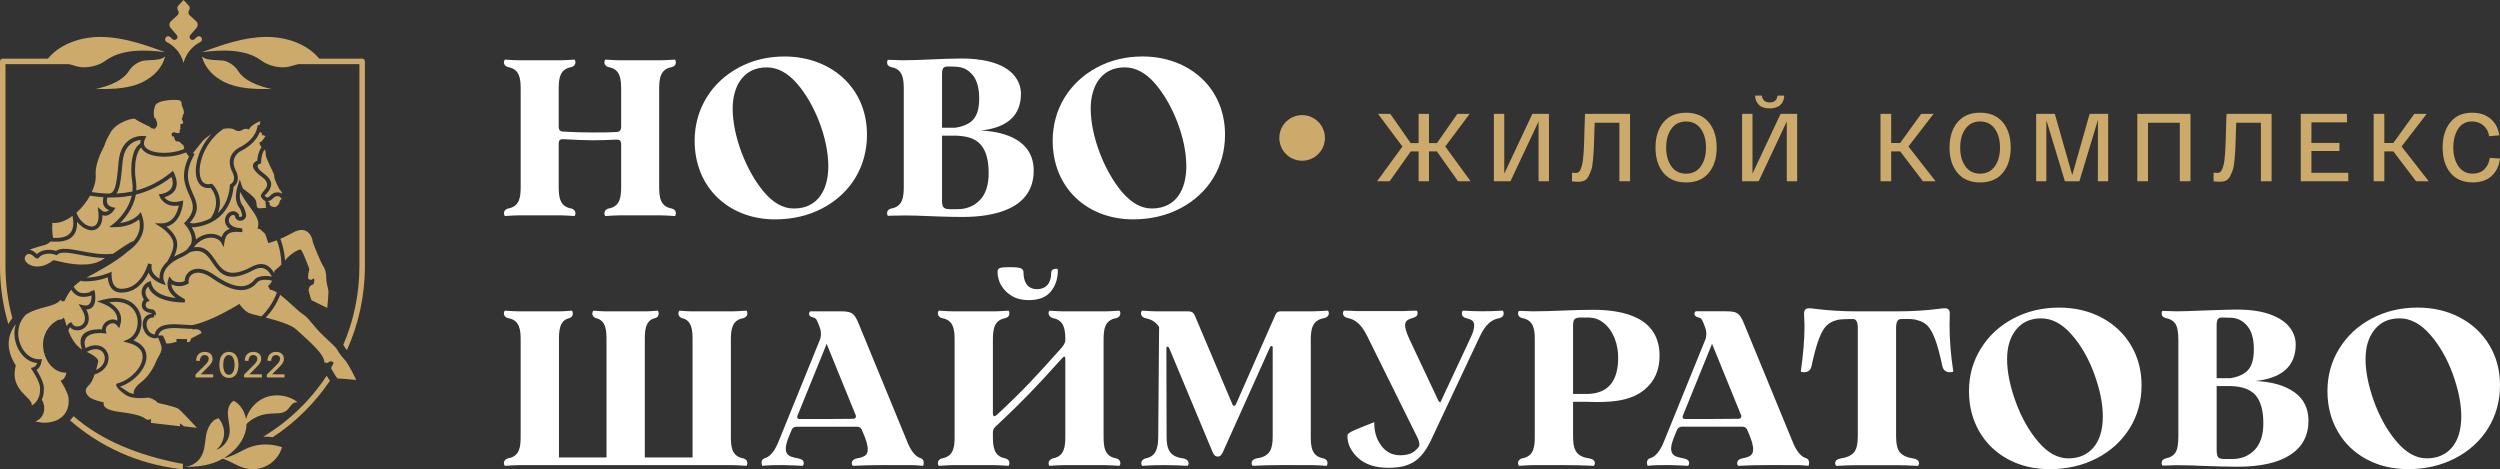 <?xml version="1.0" encoding="UTF-8"?> <svg xmlns="http://www.w3.org/2000/svg" width="1151" height="216" viewBox="0 0 1151 216" fill="none"><rect x="0" y="0" width="1151" height="216" fill="#333333" stroke="none"/> <g clip-path="url(#clip0_2288_2)"> <path d="M1124.58 67.931C1124.58 63.113 1125.77 59.235 1128.14 56.298C1130.51 53.361 1133.83 51.888 1138.1 51.888C1141.61 51.888 1144.47 52.829 1146.69 54.701C1148.91 56.573 1150.23 59.111 1150.64 62.305L1145.99 62.705C1145.7 60.664 1144.83 59.022 1143.38 57.78C1141.93 56.538 1140.17 55.917 1138.1 55.917C1135.29 55.917 1133.15 57.07 1131.69 59.377C1130.23 61.684 1129.49 64.532 1129.49 67.931C1129.49 71.329 1130.28 74.293 1131.86 76.555C1133.44 78.818 1135.64 79.945 1138.45 79.945C1140.67 79.945 1142.47 79.262 1143.85 77.886C1145.22 76.511 1146.04 74.772 1146.3 72.678L1151 72.989C1150.59 76.36 1149.31 79.031 1147.16 81.01C1145.01 82.989 1142.12 83.982 1138.46 83.982C1134.04 83.982 1130.62 82.527 1128.21 79.617C1125.8 76.706 1124.59 72.811 1124.59 67.931M1118.18 83.45H1112.35L1101.91 69.705H1097.74V83.45H1092.83V52.412H1097.74V65.846H1101.87L1111.56 52.412H1117.26L1105.68 67.443L1118.18 83.45ZM1059.27 83.45V52.412H1080.54V56.316H1064.18V65.801H1077.07V69.528H1064.18V79.546H1081.16V83.45H1059.27ZM1025.09 52.421H1045.84V83.45H1040.92V56.493H1029.56C1029.54 57.673 1029.48 59.377 1029.39 61.595C1029.3 64.612 1029.23 66.813 1029.17 68.197C1029.11 69.59 1028.98 71.329 1028.8 73.432C1028.61 75.526 1028.36 77.043 1028.05 77.975C1027.75 78.907 1027.34 79.901 1026.82 80.965C1026.31 82.03 1025.67 82.749 1024.88 83.113C1024.09 83.485 1023.14 83.663 1022.02 83.663C1021.06 83.663 1020.09 83.601 1019.13 83.485V79.493C1019.83 79.581 1020.44 79.626 1020.97 79.626C1021.41 79.626 1021.8 79.501 1022.15 79.244C1022.5 78.996 1022.8 78.579 1023.05 78.002C1023.3 77.425 1023.51 76.804 1023.69 76.138C1023.87 75.473 1024.01 74.594 1024.15 73.503C1024.28 72.412 1024.38 71.365 1024.45 70.353C1024.52 69.35 1024.59 68.073 1024.65 66.52C1024.71 64.967 1024.75 63.556 1024.78 62.288C1024.8 61.019 1024.85 59.422 1024.91 57.496C1024.97 55.579 1025.02 53.876 1025.09 52.394L1025.09 52.421ZM1008.5 52.421V83.45H1003.59V56.493H988.935V83.45H984.019V52.412H1008.49L1008.5 52.421ZM962.089 52.421H970.596V83.45H965.855L965.899 55.207L957.349 83.45H950.686L942.135 55.295V83.45H937.439V52.412H946.033L954.057 80.611L962.081 52.412L962.089 52.421ZM904.887 59.271C903.28 61.507 902.473 64.39 902.473 67.94C902.473 71.489 903.28 74.373 904.887 76.609C906.493 78.836 908.749 79.954 911.638 79.954C914.526 79.954 916.782 78.836 918.389 76.609C919.995 74.373 920.803 71.489 920.803 67.94C920.803 64.39 919.995 61.507 918.389 59.271C916.782 57.044 914.526 55.925 911.638 55.925C908.749 55.925 906.493 57.044 904.887 59.271ZM901.226 79.599C898.786 76.671 897.565 72.784 897.565 67.94C897.565 63.095 898.786 59.209 901.226 56.28C903.667 53.352 907.143 51.888 911.646 51.888C916.15 51.888 919.626 53.352 922.067 56.28C924.507 59.209 925.728 63.095 925.728 67.94C925.728 72.784 924.507 76.671 922.067 79.599C919.626 82.527 916.15 83.991 911.646 83.991C907.143 83.991 903.675 82.527 901.226 79.599ZM891.148 83.459H885.31L874.872 69.714H870.702V83.459H865.786V52.412H870.702V65.846H874.828L884.52 52.412H890.226L878.647 67.443L891.148 83.45V83.459ZM819.785 52.429H827.414V83.459H822.63V55.925L809.69 83.459H802.061V52.412H806.845V79.945L819.785 52.412V52.429ZM819.68 48.303C818.556 49.368 816.906 49.901 814.746 49.901C812.587 49.901 810.936 49.368 809.813 48.303C808.689 47.239 808.092 45.81 808.039 44H811.156C811.244 44.861 811.568 45.597 812.121 46.218C812.675 46.839 813.552 47.15 814.755 47.15C816.923 47.15 818.135 46.103 818.398 44H821.471C821.409 45.801 820.821 47.239 819.698 48.303H819.68ZM769.518 59.279C767.911 61.516 767.104 64.399 767.104 67.948C767.104 71.498 767.911 74.382 769.518 76.618C771.125 78.845 773.381 79.963 776.269 79.963C779.157 79.963 781.413 78.845 783.029 76.618C784.635 74.382 785.443 71.498 785.443 67.948C785.443 64.399 784.635 61.516 783.029 59.279C781.422 57.052 779.166 55.934 776.269 55.934C773.372 55.934 771.125 57.052 769.518 59.279ZM765.857 79.608C763.417 76.68 762.197 72.793 762.197 67.948C762.197 63.104 763.417 59.217 765.857 56.289C768.298 53.361 771.774 51.897 776.278 51.897C780.781 51.897 784.258 53.361 786.698 56.289C789.139 59.217 790.359 63.104 790.359 67.948C790.359 72.793 789.139 76.68 786.698 79.608C784.258 82.536 780.781 84 776.278 84C771.774 84 768.307 82.536 765.857 79.608ZM729.733 52.429H750.477V83.459H745.561V56.502H734.201C734.175 57.682 734.113 59.386 734.025 61.604C733.938 64.621 733.867 66.822 733.806 68.206C733.744 69.599 733.622 71.338 733.437 73.441C733.244 75.535 732.998 77.052 732.691 77.984C732.384 78.916 731.971 79.909 731.462 80.974C730.953 82.039 730.303 82.758 729.513 83.122C728.723 83.494 727.775 83.672 726.66 83.672C725.694 83.672 724.729 83.61 723.763 83.494V79.501C724.465 79.59 725.08 79.634 725.607 79.634C726.046 79.634 726.441 79.51 726.792 79.253C727.143 79.004 727.441 78.587 727.687 78.011C727.933 77.434 728.144 76.813 728.328 76.147C728.504 75.482 728.653 74.603 728.793 73.512C728.925 72.421 729.03 71.374 729.101 70.362C729.171 69.359 729.241 68.082 729.294 66.529C729.355 64.976 729.399 63.565 729.425 62.296C729.452 61.028 729.496 59.43 729.557 57.505C729.618 55.588 729.671 53.885 729.733 52.403V52.429ZM705.512 52.429H713.141V83.459H708.356V55.925L695.416 83.459H687.788V52.412H692.563V79.945L705.503 52.412L705.512 52.429ZM677.077 83.459H671.283L661.548 69.714H657.905V83.459H653.12V69.714H649.521L639.785 83.459H634L645.667 67.452L634.439 52.421H640.092L649.477 65.855H653.12V52.421H657.905V65.855H661.592L670.976 52.421H676.63L665.402 67.452L677.069 83.459H677.077Z" fill="#CBAA6C"></path> <path d="M530.292 95.99C541.733 95.99 546.186 86.871 546.186 76.507C546.186 63.871 540.085 48.063 531.862 38.556C527.513 33.519 522.832 31.01 517.844 31.01C506.868 31.01 502.16 39.961 502.16 49.981C502.16 62.652 508.402 78.733 516.538 88.338C520.851 93.436 525.444 95.99 530.301 95.99M521.701 100.991C500.512 100.991 484.653 86.482 484.653 64.772C484.653 50.228 492.35 37.84 505.045 31.054C511.356 27.688 518.352 26 526.049 26C547.116 26 564 40.085 564 62.007C564 76.789 556.399 89.133 543.407 95.928C536.964 99.295 529.723 100.982 521.701 100.982V100.991ZM411.952 99.259C411.145 99.33 410.093 99.356 408.813 99.356C408.515 99.056 408.41 98.535 408.41 98.137C408.41 97.05 409.05 96.335 410.33 95.999C415.8 95.044 416.098 90.432 416.098 85.696V41.207C416.098 36.471 415.8 31.858 410.33 30.904C409.05 30.568 408.41 29.852 408.41 28.766C408.41 28.359 408.524 27.838 408.813 27.546C410.926 27.546 413.074 27.688 415.187 27.75C424.374 27.75 433.623 26.937 442.819 26.937C450.718 26.937 461.974 28.315 467.208 35.101C469.093 37.549 470.039 40.235 470.039 43.16C470.039 53.091 463.903 58.737 451.621 60.098C463.14 60.62 475.913 64.799 475.913 78.565C475.913 96.396 457.31 99.887 443.222 99.887C436.06 99.887 428.915 99.524 421.762 99.277C418.457 99.162 415.239 99.171 411.943 99.277L411.952 99.259ZM365.463 95.999C376.903 95.999 381.356 86.88 381.356 76.515C381.356 63.88 375.255 48.072 367.032 38.565C362.684 33.528 358.002 31.019 353.014 31.019C342.038 31.019 337.322 39.97 337.322 49.99C337.322 62.661 343.564 78.742 351.69 88.347C356.003 93.445 360.597 95.999 365.454 95.999H365.463ZM356.862 101C335.674 101 319.815 86.491 319.815 64.781C319.815 50.237 327.512 37.849 340.206 31.063C346.518 27.697 353.514 26.009 361.211 26.009C382.277 26.009 399.161 40.093 399.161 62.016C399.161 76.798 391.561 89.142 378.569 95.937C372.125 99.303 364.884 100.991 356.854 100.991L356.862 101ZM440.531 62.466H433.711V92.023C433.711 95.097 434.07 96.308 437.358 96.308H440.803C444.984 96.308 448.43 94.912 451.13 92.129C453.83 89.337 455.18 85.192 455.18 79.679C455.18 73.829 453.997 69.508 451.638 66.725C448.833 63.412 444.669 62.696 440.549 62.475L440.531 62.466ZM433.711 58.799H439.54L440.084 58.764C448.167 57.43 450.814 53.347 450.814 45.298C450.814 40.473 449.789 36.851 447.728 34.438C444.266 30.374 441.04 30.736 436.341 30.612C433.754 30.612 433.711 32.309 433.711 34.491V58.808V58.799ZM309.251 95.99C310.531 96.326 311.171 97.077 311.171 98.234C311.171 98.579 311.013 99.215 310.768 99.463C307.533 99.259 305.402 99.153 304.394 99.153H285.064C283.916 99.153 281.829 99.259 278.787 99.463C278.322 99.463 277.428 96.732 280.207 95.999C285.678 95.044 285.976 90.432 285.976 85.696V66.107C285.844 64.755 285.292 64.269 283.951 64.269C279.9 64.472 276.192 64.578 272.817 64.578C269.442 64.578 264.892 64.41 259.15 64.066C257.8 64.066 257.23 64.649 257.23 66.001V85.687C257.23 90.423 257.528 95.036 262.998 95.99C265.777 96.723 264.883 99.454 264.419 99.454C261.385 99.251 259.29 99.144 258.142 99.144H238.811C237.803 99.144 235.673 99.251 232.438 99.454C232.192 99.215 232.035 98.57 232.035 98.225C232.035 97.068 232.675 96.317 233.955 95.981C239.425 95.027 239.723 90.415 239.723 85.678V41.207C239.723 36.471 239.425 31.858 233.955 30.904C232.578 30.542 231.57 29.331 232.184 27.9C232.28 27.661 232.368 27.511 232.438 27.44C235.673 27.643 237.803 27.75 238.811 27.75H258.142C259.29 27.75 261.385 27.643 264.419 27.44C264.883 27.44 265.777 30.171 262.998 30.904C257.528 31.858 257.23 36.471 257.23 41.207V58.446C257.23 59.806 257.87 60.522 259.15 60.584C263.673 60.858 268.495 60.991 273.624 60.991C278.147 60.991 281.584 60.92 283.951 60.787C285.309 60.655 285.844 59.983 285.976 58.649V41.207C285.976 36.471 285.678 31.858 280.207 30.904C277.428 30.171 278.322 27.44 278.787 27.44C281.82 27.643 283.916 27.75 285.064 27.75H304.394C305.402 27.75 307.533 27.643 310.768 27.44C311.013 27.688 311.171 28.324 311.171 28.669C311.171 29.826 310.531 30.568 309.251 30.913C303.781 31.867 303.483 36.48 303.483 41.216V85.696C303.483 90.432 303.781 95.044 309.251 95.999V95.99Z" fill="white"></path> <path fill-rule="evenodd" clip-rule="evenodd" d="M599.5 53C605.301 53 610 57.699 610 63.5C610 69.301 605.301 74 599.5 74C593.699 74 589 69.301 589 63.5C589 57.699 593.699 53 599.5 53Z" fill="#CBAA6C"></path> <path d="M800.581 192.794C801.353 192.794 801.845 192.101 801.696 191.374L788.223 158.291L774.741 191.479C774.53 192.329 774.75 192.899 775.759 192.899C784.027 192.899 792.313 192.934 800.581 192.803M831.687 211.013C832.495 211.346 832.907 212.021 832.907 213.038C832.907 213.371 832.855 214.203 832.6 214.458C830.371 214.256 828.922 214.151 828.247 214.151C818.943 214.151 809.665 213.967 800.379 214.458C799.826 214.458 798.755 211.732 802.205 211.022C803.829 210.751 805.057 210.33 805.9 209.76C809.086 207.604 805.338 200.173 804.232 197.465V197.561C803.662 196.562 802.881 196.448 801.801 196.448H774.443C773.433 196.448 772.687 196.851 772.213 197.658C771.195 200.173 769.378 203.967 769.378 206.562C769.378 212.495 777.69 209.454 777.69 213.239C777.69 213.537 777.462 214.449 777.085 214.449C771.072 214.151 764.639 213.853 758.644 214.449C758.381 214.186 758.24 213.397 758.24 213.029C758.24 212.021 758.679 211.346 759.557 211.005C763.541 209.953 765.499 204.809 766.85 201.391L785.089 156.468C785.765 154.987 785.739 152.63 785.186 151.105C784.782 150.08 783.896 147.363 783.158 146.706C782.825 146.399 782.316 146.18 781.64 146.048C779.244 145.417 780.253 143.314 780.832 143.314H793.199C799.238 143.314 800.748 143.384 803.03 149.186L824.516 201.391C825.85 204.756 827.781 209.962 831.714 211.005L831.687 211.013ZM691.885 143.025C692.131 143.262 692.289 143.901 692.289 144.243C692.289 145.391 691.648 146.127 690.366 146.469C685.162 147.398 682.923 151.456 680.843 155.881L658.751 202.828C654.327 211.925 649.421 215.378 639.196 215.378C633.253 215.378 628.619 213.879 625.31 210.873C622.212 208.069 620.255 204.467 620.36 200.523C620.404 198.963 624.266 197.78 632.718 194.345C632.657 198.403 633.526 201.978 636.001 205.256C638.195 208.157 641.048 209.603 644.567 209.603C648.394 209.603 651.133 208.682 653.379 205.457C653.81 204.152 652.985 202.127 652.361 201.005L629.971 155.776C627.803 151.359 625.459 147.293 620.246 146.364C617.534 145.645 618.297 143.025 618.824 143.025C620.904 143.025 623.019 143.165 625.108 143.227H645.778C647.894 143.165 650.053 143.025 652.159 143.025C652.537 143.025 652.669 143.858 652.669 144.138C652.669 147.477 646.893 145.496 646.893 149.808C646.893 151.026 647.499 153.016 648.719 155.776L662.201 184.407C662.473 184.88 662.771 185.187 663.113 185.318L676.893 155.873C678.113 153.375 678.719 151.386 678.719 149.904C678.719 145.435 673.04 147.792 673.04 144.234C673.04 143.893 673.198 143.262 673.444 143.016C679.755 143.411 685.574 143.411 691.885 143.016V143.025ZM536.608 155.978L536.406 155.575ZM609.266 211.022C610.547 211.355 611.188 212.1 611.188 213.248C611.188 213.59 611.03 214.212 610.784 214.458C607.536 214.256 605.412 214.151 604.394 214.151C595.196 214.151 586.015 213.976 576.834 214.458C576.325 214.458 575.131 211.75 578.66 211.022C584.883 210.155 585.953 206.544 585.953 200.804V159.93C585.953 159.124 585.049 159.062 584.637 160.026L562.949 208.288C562.439 209.313 561.878 210.207 560.614 210.207C559.666 210.207 558.929 209.603 558.384 208.384L538.32 160.324C537.899 159.343 537.003 159.395 537.003 160.324L537.1 200.795C537.1 206.667 538.293 210.163 544.595 211.013C548.264 211.715 547.229 214.449 546.623 214.449C539.645 214.098 532.922 213.984 525.953 214.449C525.549 214.449 525.444 213.52 525.444 213.239C525.444 212.056 526.427 211.329 527.471 211.013C532.825 210.058 533.168 205.378 533.247 200.795L533.65 150.509C531.93 148.055 530.166 147.074 527.269 146.46C525.891 146.101 524.882 144.9 525.496 143.481C525.593 143.244 525.681 143.095 525.751 143.025C528.99 143.227 531.123 143.332 532.132 143.332H546.93C548.668 143.332 549.502 143.849 550.169 145.461L567.399 186.133C567.688 187.15 568.645 187.019 569.022 186.133L586.963 145.461C587.586 143.963 588.104 143.332 589.798 143.332H604.491C605.57 143.332 607.835 143.227 611.284 143.025C611.767 143.025 612.671 145.75 609.661 146.46C604.008 147.407 603.481 151.736 603.481 156.679V200.795C603.481 205.492 603.78 210.067 609.257 211.013L609.266 211.022ZM464.53 123C467.304 123 469.103 123.167 469.955 123.508C470.797 123.841 471.219 124.481 471.219 125.428C471.219 129.494 472.816 133.122 477.398 133.122C481.979 133.122 483.98 129.941 483.98 125.638C483.98 124.358 484.823 123.719 486.517 123.719C486.851 123.719 487.026 123.99 487.026 124.525C487.026 128.372 485.947 131.606 483.787 134.235C481.628 136.864 478.214 138.179 473.553 138.179C470.578 138.179 468.015 137.539 465.856 136.259C461.853 133.884 459.273 129.827 459.273 125.13C459.273 124.253 459.624 123.684 460.335 123.412C461.046 123.14 462.441 123.009 464.539 123.009L464.53 123ZM513.875 211.022C516.658 211.75 515.763 214.458 515.297 214.458C512.26 214.256 510.128 214.151 508.916 214.151H489.659C488.439 214.151 486.315 214.256 483.278 214.458C482.875 214.458 482.769 213.529 482.769 213.248C482.769 212.065 483.752 211.338 484.797 211.022C490.177 210.058 490.476 205.396 490.476 200.804V165.39C490.476 163.532 489.694 164.145 488.852 165.083C482.971 171.63 477.942 177.054 473.755 181.375C469.568 185.695 464.636 190.515 458.957 195.844C456.929 197.465 457.131 198.446 457.131 200.804C457.131 205.396 457.421 210.058 462.81 211.022C464.091 211.355 464.732 212.1 464.732 213.248C464.732 213.59 464.574 214.212 464.328 214.458C461.09 214.256 458.957 214.151 457.947 214.151H438.594C437.444 214.151 435.355 214.256 432.309 214.458C431.844 214.458 430.949 211.75 433.731 211.022C439.208 210.076 439.507 205.501 439.507 200.804V156.688C439.507 151.99 439.208 147.416 433.731 146.469C430.949 145.742 431.844 143.034 432.309 143.034C435.346 143.235 437.444 143.34 438.594 143.34H457.947C458.966 143.34 461.09 143.235 464.328 143.034C464.574 143.279 464.732 143.901 464.732 144.252C464.732 145.4 464.091 146.136 462.81 146.478C457.43 147.442 457.131 152.104 457.131 156.696V190.287C457.131 191.917 457.93 191.874 458.957 190.997C464.838 185.529 469.779 180.691 473.799 176.476C477.819 172.261 482.734 166.88 488.545 160.342C489.44 159.273 490.467 158.063 490.467 156.6C490.467 152.016 490.133 147.433 484.788 146.478C482.111 145.672 482.646 143.043 483.27 143.043C486.306 143.244 488.439 143.349 489.651 143.349H508.908C510.128 143.349 512.252 143.244 515.289 143.043C515.754 143.043 516.649 145.75 513.867 146.478C508.39 147.424 508.091 151.999 508.091 156.696V200.813C508.091 205.51 508.39 210.085 513.867 211.031L513.875 211.022ZM392.953 192.811C393.725 192.811 394.217 192.119 394.067 191.392L380.594 158.309L367.113 191.497C366.902 192.347 367.122 192.917 368.131 192.917C376.399 192.917 384.685 192.952 392.961 192.82L392.953 192.811ZM424.059 211.022C424.866 211.355 425.279 212.03 425.279 213.047C425.279 213.38 425.226 214.212 424.972 214.466C422.742 214.265 421.294 214.16 420.618 214.16C411.314 214.16 402.037 213.976 392.751 214.466C392.198 214.466 391.127 211.741 394.576 211.031C396.2 210.759 397.429 210.339 398.272 209.769C401.449 207.613 397.71 200.182 396.604 197.474V197.57C396.033 196.571 395.252 196.457 394.173 196.457H366.814C365.805 196.457 365.059 196.86 364.585 197.666C363.567 200.182 361.75 203.976 361.75 206.57C361.75 212.503 370.062 209.462 370.062 213.248C370.062 213.546 369.834 214.458 369.456 214.458C363.444 214.16 357.01 213.862 351.015 214.458C350.752 214.195 350.612 213.406 350.612 213.038C350.612 212.03 351.051 211.355 351.928 211.013C355.913 209.962 357.87 204.818 359.222 201.4L377.461 156.477C378.137 154.996 378.111 152.639 377.558 151.114C377.154 150.088 376.267 147.372 375.53 146.714C375.197 146.408 374.687 146.189 374.012 146.057C371.615 145.426 372.625 143.323 373.204 143.323H385.571C391.61 143.323 393.119 143.393 395.402 149.195L416.888 201.4C418.222 204.765 420.153 209.971 424.085 211.013L424.059 211.022ZM342.151 211.022C343.432 211.355 344.073 212.1 344.073 213.248C344.073 213.59 343.915 214.212 343.669 214.458C340.43 214.256 338.297 214.151 337.288 214.151H238.8C237.65 214.151 235.561 214.256 232.515 214.458C232.05 214.458 231.155 211.75 233.937 211.022C239.414 210.076 239.712 205.501 239.712 200.804V156.688C239.712 151.99 239.414 147.416 233.937 146.469C231.155 145.742 232.05 143.034 232.515 143.034C235.552 143.235 237.65 143.34 238.8 143.34H257.951C258.899 143.34 260.69 143.235 263.323 143.034C263.604 143.314 263.727 143.971 263.727 144.348C263.727 145.426 263.183 146.136 262.103 146.469C257.372 147.503 257.346 152.796 257.346 156.688V210.619H279.236V156.688C279.236 152.709 279.192 147.477 274.373 146.469C273.092 146.075 272.355 144.751 272.908 143.489C273.013 143.253 273.092 143.104 273.162 143.034C275.795 143.235 277.586 143.34 278.534 143.34H297.484C298.432 143.34 300.222 143.235 302.855 143.034C303.136 143.314 303.259 143.971 303.259 144.348C303.259 145.426 302.724 146.136 301.635 146.469C296.843 147.468 296.869 152.761 296.869 156.688V210.619H318.856V156.688C318.856 152.709 318.821 147.477 313.993 146.469C312.712 146.066 311.975 144.751 312.528 143.489C312.624 143.253 312.712 143.104 312.782 143.034C315.415 143.235 317.206 143.34 318.154 143.34H337.306C338.324 143.34 340.448 143.235 343.687 143.034C343.932 143.279 344.09 143.901 344.09 144.252C344.09 145.4 343.45 146.136 342.168 146.478C336.788 147.442 336.489 152.104 336.489 156.696V200.813C336.489 205.405 336.779 210.067 342.168 211.031L342.151 211.022ZM1117.26 211.022C1122.19 211.022 1126.07 209.34 1128.92 205.966C1131.75 202.592 1133.17 197.833 1133.17 191.698C1133.17 185.897 1131.87 179.42 1129.28 172.269C1126.68 165.118 1123.19 159.045 1118.84 154.058C1114.49 149.072 1109.8 146.574 1104.81 146.574C1099.81 146.574 1096.11 148.274 1093.31 151.683C1090.51 155.093 1089.1 159.658 1089.1 165.39C1089.1 171.121 1090.42 177.72 1093.05 184.968C1095.69 192.215 1099.17 198.376 1103.49 203.433C1107.82 208.49 1112.41 211.022 1117.27 211.022H1117.26ZM1108.65 215.982C1101.49 215.982 1095.09 214.449 1089.45 211.382C1083.8 208.314 1079.41 204.046 1076.27 198.587C1073.13 193.127 1071.56 186.948 1071.56 180.069C1071.56 172.848 1073.38 166.31 1077.03 160.438C1080.68 154.567 1085.65 149.966 1091.97 146.627C1098.29 143.288 1105.3 141.614 1113 141.614C1120.3 141.614 1126.84 143.148 1132.61 146.215C1138.39 149.282 1142.9 153.533 1146.14 158.966C1149.38 164.4 1151 170.517 1151 177.335C1151 184.687 1149.17 191.295 1145.52 197.167C1141.88 203.039 1136.82 207.639 1130.37 210.978C1123.92 214.317 1116.67 215.991 1108.63 215.991L1108.65 215.982ZM998.769 214.265C997.962 214.335 996.908 214.361 995.627 214.361C995.557 214.291 995.478 214.16 995.372 213.958C995.267 213.757 995.223 213.485 995.223 213.152C995.223 212.074 995.864 211.364 997.145 211.031C999.103 210.689 1000.56 209.848 1001.5 208.498C1002.45 207.149 1002.92 204.59 1002.92 200.804V156.688C1002.92 152.91 1002.45 150.343 1001.5 148.993C1000.55 147.643 999.103 146.802 997.145 146.46C995.864 146.127 995.223 145.417 995.223 144.34C995.223 144.007 995.276 143.735 995.372 143.533C995.478 143.332 995.557 143.191 995.627 143.13C996.908 143.13 997.926 143.165 998.664 143.227L1002.01 143.332C1004.44 143.332 1008.9 143.2 1015.38 142.929C1022.82 142.657 1027.58 142.525 1029.67 142.525C1035.96 142.525 1041.13 143.27 1045.18 144.751C1049.24 146.232 1052.2 148.196 1054.1 150.623C1056 153.051 1056.94 155.715 1056.94 158.616C1056.94 168.466 1050.79 174.066 1038.49 175.415C1045.99 175.757 1051.92 177.457 1056.28 180.525C1060.63 183.592 1062.82 188 1062.82 193.732C1062.82 200.541 1060.02 205.773 1054.45 209.418C1048.88 213.064 1040.76 214.878 1030.08 214.878C1026.29 214.878 1020.83 214.747 1013.66 214.475C1012.24 214.405 1010.56 214.344 1008.6 214.274C1006.64 214.203 1004.45 214.168 1002.01 214.168L998.76 214.274L998.769 214.265ZM952.224 211.031C957.157 211.031 961.045 209.348 963.88 205.974C966.715 202.6 968.137 197.842 968.137 191.707C968.137 185.906 966.838 179.429 964.24 172.278C961.642 165.127 958.157 159.054 953.804 154.067C949.45 149.081 944.763 146.583 939.769 146.583C934.775 146.583 931.071 148.283 928.271 151.692C925.471 155.101 924.067 159.667 924.067 165.399C924.067 171.13 925.383 177.729 928.016 184.977C930.65 192.224 934.134 198.385 938.453 203.442C942.771 208.498 947.37 211.031 952.233 211.031H952.224ZM943.613 215.991C936.451 215.991 930.053 214.458 924.409 211.39C918.765 208.323 914.377 204.055 911.235 198.595C908.092 193.136 906.521 186.957 906.521 180.078C906.521 172.856 908.347 166.319 911.998 160.447C915.641 154.575 920.626 149.975 926.946 146.636C933.265 143.297 940.269 141.623 947.976 141.623C955.27 141.623 961.809 143.156 967.584 146.224C973.359 149.291 977.871 153.541 981.109 158.975C984.348 164.408 985.972 170.525 985.972 177.343C985.972 184.696 984.146 191.304 980.504 197.176C976.853 203.047 971.806 207.648 965.355 210.987C958.903 214.326 951.653 216 943.613 216V215.991ZM897.577 149.615C897.577 156.565 898.157 163.716 899.298 171.069C899.227 171.139 899.061 171.2 898.789 171.27C898.516 171.34 898.183 171.375 897.779 171.375C895.822 171.375 894.637 170.394 894.233 168.44C893.083 163.041 891.969 158.931 890.889 156.092C889.81 153.261 888.66 151.219 887.449 149.975C886.228 148.73 884.649 147.863 882.683 147.398C881.673 146.925 879.172 146.758 875.187 146.89C874.379 146.89 873.8 147.258 873.467 148.003C873.124 148.748 872.957 149.589 872.957 150.535V200.821C872.957 204.598 873.616 207.166 874.932 208.516C876.249 209.865 878.189 210.707 880.76 211.049C882.586 211.382 883.499 212.126 883.499 213.275C883.499 213.608 883.429 213.897 883.297 214.133C883.165 214.37 883.025 214.484 882.893 214.484C878.636 214.282 875.731 214.177 874.177 214.177H854.113C852.63 214.177 849.759 214.282 845.502 214.484C845.371 214.484 845.23 214.352 845.099 214.081C844.967 213.809 844.897 213.537 844.897 213.275C844.897 212.126 845.775 211.382 847.53 211.049C850.093 210.707 852.041 209.865 853.358 208.516C854.675 207.166 855.333 204.607 855.333 200.821V150.535C855.333 149.589 855.166 148.748 854.824 148.003C854.482 147.258 853.946 146.89 853.2 146.89C848.873 146.89 846.345 147.056 845.599 147.398C843.703 147.871 842.132 148.73 840.886 149.975C839.639 151.219 838.472 153.278 837.392 156.144C836.313 159.01 835.198 163.111 834.048 168.44C833.645 170.394 832.495 171.375 830.608 171.375C830.204 171.375 829.862 171.34 829.59 171.27C829.317 171.2 829.151 171.139 829.08 171.069C830.23 163.173 830.801 156.162 830.801 150.018L830.695 146.986C830.625 146.381 830.599 145.505 830.599 144.357C830.599 142.736 831.345 141.93 832.828 141.93C833.636 141.93 834.724 142.035 836.067 142.236C842.009 142.981 848.434 143.349 855.324 143.349H872.957C880.049 143.349 886.465 142.981 892.215 142.236C893.636 142.035 894.716 141.93 895.453 141.93C896.937 141.93 897.683 142.736 897.683 144.357L897.577 149.615ZM731.285 185.003H724.237V200.804C724.237 206.64 725.343 210.172 731.637 211.022C733.392 211.355 734.27 212.1 734.27 213.248C734.27 213.564 734.094 214.458 733.664 214.458C724.334 213.993 715.039 214.151 705.7 214.151C704.55 214.151 702.453 214.256 699.416 214.458C698.95 214.458 698.055 211.75 700.838 211.022C706.314 210.076 706.613 205.501 706.613 200.804V156.688C706.613 151.99 706.314 147.416 700.838 146.469C699.556 146.136 698.915 145.426 698.915 144.348C698.915 143.945 699.029 143.428 699.319 143.139C701.434 143.139 703.585 143.27 705.7 143.34C714.925 143.34 724.123 142.631 733.366 142.631C747.778 142.631 764.068 146.25 764.068 163.777C764.068 170.385 761.76 175.6 757.125 179.412C750.235 185.091 740.264 185.318 731.294 185.003H731.285ZM724.237 181.375H731.285C740.431 180.998 745.004 175.442 745.004 164.698C745.004 158.878 743.108 152.656 738.518 148.818C734.946 145.829 731.917 146.189 727.678 146.189C724.597 146.189 724.237 147.389 724.237 150.237V181.384V181.375ZM1026.96 177.755H1020.55V207.087C1020.55 208.77 1020.77 209.9 1021.21 210.479C1021.65 211.049 1022.64 211.338 1024.2 211.338H1027.65C1031.83 211.338 1035.28 209.953 1037.99 207.193C1040.69 204.423 1042.04 200.313 1042.04 194.845C1042.04 189.043 1040.86 184.758 1038.49 181.997C1036.18 179.28 1032.33 177.869 1026.96 177.755ZM1020.55 174.118H1026.93C1030.65 173.496 1033.37 172.217 1035.09 170.262C1036.81 168.308 1037.67 165.136 1037.67 160.754C1037.67 155.96 1036.63 152.376 1034.58 149.975C1032.52 147.582 1030.01 146.346 1027.03 146.285L1023.18 146.18C1022.1 146.18 1021.39 146.452 1021.05 146.986C1020.71 147.529 1020.54 148.537 1020.54 150.018V174.11L1020.55 174.118Z" fill="white"></path> <path fill-rule="evenodd" clip-rule="evenodd" d="M155.862 168.839V168.783C155.829 168.362 155.84 168.54 155.873 168.839M158.055 158.748C162.839 147.606 165.475 135.345 165.475 122.519V29.525H134.4V27H166.737C167.435 27 168 27.565 168 28.263V122.519C168 136.275 165.043 149.411 159.705 161.263C158.897 160.21 158.354 159.269 158.055 158.759V158.748ZM121.144 201.092C132.905 194.025 142.905 184.378 150.414 172.97C151.001 173.967 151.477 174.742 151.898 175.307C144.954 185.596 136.017 194.446 125.607 201.28C124.344 201.114 123.082 201.047 121.819 201.07C121.598 201.07 121.376 201.07 121.155 201.092H121.144ZM33.844 191.6C47.244 203.252 64.476 209.731 82.904 213.364C83.269 213.408 83.635 213.441 84 213.486L84.255 213.453L84.166 215.59V216H84.133C84.089 216 84.044 216 84 216C83.956 216 83.911 216 83.867 216C83.446 215.956 83.025 215.9 82.616 215.867C63.335 213.619 45.992 205.544 32.227 193.538C32.825 192.951 33.367 192.309 33.844 191.6ZM24.342 181.975C25.671 183.536 27.055 185.065 28.484 186.538C28.174 187.413 27.675 188.122 27.044 188.676C26.247 187.867 25.471 187.047 24.707 186.206C24.619 185.408 24.441 184.633 24.187 183.88C24.131 183.703 24.065 183.525 23.987 183.348L24.009 183.271C24.131 182.85 24.242 182.407 24.331 181.964L24.342 181.975ZM2.525 29.525V122.519C2.525 130.793 3.632 138.834 5.692 146.498L5.46 146.786C4.862 147.551 4.319 148.359 3.832 149.212C1.34 140.728 0 131.767 0 122.519V28.263C0 27.565 0.565 27 1.263 27H33.6V29.525H2.525Z" fill="#CBAA6C"></path> <path fill-rule="evenodd" clip-rule="evenodd" d="M92.217 19.374C90.051 20.468 85.974 23.231 84.5 29C83.026 23.231 78.949 20.479 76.783 19.374C76.046 18.998 75.778 18.092 76.202 17.396C76.671 16.6 77.766 16.456 78.436 17.097L79.363 17.992C80.234 18.832 81.697 18.213 81.697 17.02C81.697 16.699 81.585 16.379 81.373 16.136L78.547 12.842C77.754 11.925 77.844 10.532 78.737 9.715L81.697 7.018C82.345 6.421 82.456 5.46 81.954 4.741C81.485 4.067 81.552 3.172 82.11 2.575L84.5 0L86.89 2.575C87.448 3.172 87.515 4.078 87.046 4.741C86.544 5.46 86.656 6.432 87.303 7.018L90.263 9.715C91.167 10.532 91.246 11.914 90.453 12.842L87.627 16.136C87.415 16.379 87.303 16.699 87.303 17.02C87.303 18.224 88.766 18.832 89.637 17.992L90.564 17.097C91.234 16.456 92.329 16.6 92.798 17.396C93.222 18.092 92.954 19.009 92.217 19.374Z" fill="#CBAA6C"></path> <path fill-rule="evenodd" clip-rule="evenodd" d="M35.87 30.68C39.709 31.637 45.371 30.364 48.5 28.004C55.806 22.501 66.657 22.828 76 23.991C66.657 20.62 57.089 17.216 47.127 17.009C37.164 16.792 26.527 20.37 21 28.385C23.837 27.319 26.786 28.157 29.746 28.918C31.806 29.451 33.81 30.157 35.87 30.68Z" fill="#CBAA6C"></path> <path fill-rule="evenodd" clip-rule="evenodd" d="M66.556 27.865C64.028 28.115 60.925 30.184 59.583 32.355C56.457 37.426 49.867 39.643 44 40.996C50.375 41.019 56.897 41.019 62.922 38.938C68.948 36.846 74.511 32.242 76 26C74.544 27.308 72.581 27.433 70.629 27.614C69.275 27.739 67.91 27.739 66.556 27.876" fill="#CBAA6C"></path> <path fill-rule="evenodd" clip-rule="evenodd" d="M133.13 30.68C129.291 31.637 123.629 30.364 120.5 28.004C113.194 22.501 102.343 22.828 93 23.991C102.343 20.62 111.911 17.216 121.873 17.009C131.835 16.792 142.473 20.37 148 28.385C145.163 27.319 142.214 28.157 139.254 28.918C137.194 29.451 135.19 30.157 133.13 30.68Z" fill="#CBAA6C"></path> <path fill-rule="evenodd" clip-rule="evenodd" d="M102.444 27.865C104.972 28.115 108.075 30.184 109.417 32.355C112.543 37.426 119.133 39.643 125 40.996C118.625 41.019 112.103 41.019 106.078 38.938C100.052 36.858 94.489 32.242 93 26C94.456 27.308 96.419 27.433 98.371 27.614C99.725 27.739 101.09 27.739 102.444 27.876" fill="#CBAA6C"></path> <path d="M125.263 172.344H131V173.8H122.844V172.456L126.595 168.711C127.183 168.144 127.594 167.733 127.849 167.456C128.104 167.178 128.348 166.833 128.581 166.422C128.814 166.011 128.925 165.611 128.925 165.222C128.925 164.656 128.759 164.222 128.415 163.922C128.071 163.622 127.627 163.467 127.072 163.467C126.44 163.467 125.929 163.689 125.53 164.133C125.13 164.578 124.897 165.267 124.82 166.178L123.1 166.044C123.199 164.7 123.61 163.689 124.32 163.011C125.041 162.333 125.951 162 127.061 162C128.171 162 128.992 162.278 129.68 162.833C130.368 163.389 130.7 164.189 130.7 165.211C130.7 165.9 130.512 166.544 130.146 167.144C129.779 167.744 129.136 168.489 128.215 169.378L125.241 172.344H125.263ZM114.811 172.344H120.548V173.8H112.392V172.456L116.142 168.711C116.73 168.144 117.141 167.733 117.396 167.456C117.651 167.178 117.896 166.833 118.129 166.422C118.362 166.011 118.473 165.611 118.473 165.222C118.473 164.656 118.306 164.222 117.962 163.922C117.618 163.622 117.174 163.467 116.619 163.467C115.987 163.467 115.477 163.689 115.077 164.133C114.678 164.578 114.445 165.267 114.367 166.178L112.647 166.044C112.747 164.7 113.158 163.689 113.868 163.011C114.589 162.333 115.499 162 116.608 162C117.718 162 118.539 162.278 119.227 162.833C119.915 163.389 120.248 164.189 120.248 165.211C120.248 165.9 120.059 166.544 119.693 167.144C119.327 167.744 118.683 168.489 117.762 169.378L114.789 172.344H114.811ZM103.471 164.656C103.016 165.456 102.783 166.567 102.783 168C102.783 169.433 103.016 170.556 103.471 171.344C103.926 172.144 104.569 172.533 105.379 172.533C106.189 172.533 106.833 172.133 107.299 171.344C107.765 170.544 107.998 169.433 107.998 168C107.998 166.567 107.765 165.444 107.299 164.656C106.833 163.856 106.2 163.467 105.379 163.467C104.558 163.467 103.926 163.867 103.471 164.656ZM102.139 172.411C101.373 171.356 100.996 169.878 100.996 168C100.996 166.122 101.373 164.656 102.139 163.589C102.905 162.533 103.981 162 105.379 162C106.777 162 107.876 162.533 108.641 163.589C109.407 164.644 109.784 166.122 109.784 168C109.784 169.878 109.407 171.344 108.641 172.411C107.876 173.467 106.799 174 105.379 174C103.959 174 102.894 173.467 102.139 172.411ZM92.419 172.344H98.156V173.8H90V172.456L93.751 168.711C94.339 168.144 94.749 167.733 95.004 167.456C95.26 167.178 95.504 166.833 95.737 166.422C95.97 166.011 96.081 165.611 96.081 165.222C96.081 164.656 95.914 164.222 95.57 163.922C95.226 163.622 94.782 163.467 94.228 163.467C93.595 163.467 93.085 163.689 92.685 164.133C92.286 164.578 92.053 165.267 91.975 166.178L90.255 166.044C90.355 164.7 90.766 163.689 91.476 163.011C92.197 162.333 93.107 162 94.216 162C95.326 162 96.147 162.278 96.835 162.833C97.523 163.389 97.856 164.189 97.856 165.211C97.856 165.9 97.667 166.544 97.301 167.144C96.935 167.744 96.291 168.489 95.371 169.378L92.397 172.344H92.419Z" fill="#CBAA6C"></path> <path fill-rule="evenodd" clip-rule="evenodd" d="M84 214.972C87.594 215.204 91.109 213.006 92.805 209.859C93.866 207.916 94.189 205.674 94.457 203.488C94.725 201.302 94.971 199.06 95.897 197.051C96.823 195.041 98.441 192.943 100.64 192.578C102.437 194.632 103.352 197.404 103.14 200.109C102.928 202.814 101.633 205.409 99.546 207.165C102.783 205.984 105.249 202.925 105.684 199.535C106.03 196.841 105.182 194.135 104.959 191.419C104.736 188.703 105.227 185.92 107.593 184.518C110.718 186.196 112.671 189.443 113.273 192.932C114.456 188.736 117.537 185.048 121.565 183.248C126.543 181.039 132.737 181.812 137 185.169C136.051 185.114 134.991 185.489 134.232 186.329C133.473 187.157 132.926 188.184 132.067 188.912C130.114 190.58 127.224 190.271 124.646 190.414C120.26 190.657 116.521 192.214 113.474 195.218C113.474 196.035 113.407 196.852 113.251 197.636C112.325 202.638 108.854 206.911 104.658 209.859C104.167 210.202 103.676 210.533 103.162 210.842C104.747 210.676 106.231 210.025 107.794 209.34C109.981 208.38 112.023 207.11 114.233 206.193C119.155 204.151 124.802 204.162 129.857 205.895C128.864 209.34 126.476 212.377 123.34 214.166C120.193 215.955 116.342 216.463 112.827 215.568C109.222 214.641 106.108 212.344 102.593 211.173C97.046 214.409 90.35 215.071 84 214.961" fill="#CBAA6C"></path> <path fill-rule="evenodd" clip-rule="evenodd" d="M58.69 115.915C53.351 120.646 43.838 125.655 39.842 127.799C45.314 127.754 50.121 125.655 50.143 125.644L51.375 125.111V126.455C51.375 127.521 51.375 132.963 55.915 132.963C64.84 132.963 67.904 122.323 68.159 121.368V121.313H68.17V121.29L69.891 121.712C69.047 125.233 71.689 127.31 73.498 128.298C73.309 126.455 73.698 123.489 76.906 120.546C77.372 119.836 80.436 115.038 79.748 111.495C79.004 107.674 73.898 104.476 73.876 104.465L71.3 102.832H74.342C80.114 102.832 81.846 97.146 82.334 94.592C75.496 95.758 73.531 90.505 73.52 90.493L73.11 89.45L74.231 89.305C74.231 89.305 81.557 88.439 79.004 81.453C73.498 85.751 67.926 88.25 62.542 89.594C61.476 95.702 57.658 100.322 55.294 102.677C61.166 101.955 63.819 98.823 63.819 98.812L64.796 97.679L65.306 99.09C68.481 107.797 62.198 113.505 58.668 115.915M44.615 120.78C45.126 120.557 45.636 120.346 46.102 120.169C46.879 119.791 47.601 119.336 48.278 118.792C44.504 118.758 40.641 118.025 37.155 117.359C32.26 116.426 28.131 115.649 26.51 117.17L26.088 117.559L25.567 117.337C24.401 116.837 22.68 116.615 21.06 116.915C19.805 117.148 18.629 117.681 17.863 118.669L17.707 118.858L17.485 118.947C16.819 119.202 16.364 118.792 15.743 118.214C14.932 117.47 13.556 116.215 12.124 117.359C11.414 118.103 11.236 118.925 11.48 119.669C11.647 120.191 12.013 120.702 12.524 121.146C13.068 121.624 13.789 122.023 14.621 122.301C17.152 123.134 20.749 122.801 24.268 120.013L24.512 119.824H24.812C25.056 119.824 25.544 119.947 26.299 120.135C29.518 120.935 38.132 123.056 44.626 120.802L44.615 120.78ZM24.734 121.846C24.889 121.79 25.045 121.724 25.2 121.657L25.045 121.624C24.945 121.701 24.845 121.779 24.745 121.846H24.734ZM23.358 111.206C22.536 111.85 21.537 112.539 20.86 112.717C19.85 112.983 15.843 114.049 13.467 115.038C14.921 115.082 16.109 116.171 16.919 116.904C16.964 116.948 16.953 117.004 16.919 117.059C17.952 116.015 19.317 115.426 20.738 115.171C22.492 114.849 24.357 115.038 25.755 115.515C28.153 113.849 32.449 114.66 37.488 115.615C41.562 116.393 46.158 117.259 50.42 116.959L52.063 116.837C55.36 114.549 59.545 111.584 61.621 110.917C63.619 108.496 65.095 105.153 64.052 100.989C62.364 102.355 58.679 104.598 52.818 104.598H50.243L52.274 103.01C52.274 103.01 58.934 97.923 60.655 90.016C57.125 90.738 53.695 90.971 50.443 90.915C50.132 90.938 49.799 90.938 49.444 90.915C49.077 92.093 48.655 94.714 51.897 95.424L53.14 95.691L52.452 96.757C52.452 96.757 50.265 100.256 47.146 99.067C47.19 102.088 46.335 104.032 45.014 105.076C44.171 105.742 43.15 106.042 42.062 106.009C41.029 105.975 39.953 105.653 38.898 105.076C37.677 104.409 36.489 103.388 35.49 102.088C35.513 102.766 35.49 103.443 35.424 104.121C34.958 108.341 32.316 111.995 23.346 111.173L23.358 111.206ZM33.415 99.378C30.373 101.633 27.076 102.954 24.068 102.61C24.068 102.61 23.857 107.819 24.49 109.518C31.283 109.885 33.326 107.13 33.67 103.965C33.836 102.466 33.659 100.844 33.415 99.389V99.378ZM41.462 90.094C39.853 92.981 37.655 95.747 35.179 97.946C36.123 100.556 37.91 102.543 39.753 103.565C40.563 104.009 41.374 104.265 42.117 104.287C42.794 104.309 43.427 104.132 43.927 103.732C45.037 102.854 45.658 100.9 45.281 97.579L45.026 95.358L46.724 96.802C48.156 98.023 49.399 97.424 50.165 96.757C46.968 95.413 47.212 92.47 47.645 90.816C45.47 90.671 43.394 90.405 41.451 90.094H41.462ZM84.887 68.581C84.754 68.226 84.654 67.904 84.621 67.637C84.443 66.038 84.243 67.049 83.611 66.282C82.989 65.516 82.6 65.105 81.846 65.105C81.091 65.105 80.98 65.072 80.98 65.072C80.98 65.072 80.114 63.75 80.214 63.273C80.314 62.784 79.692 62.784 79.481 62.862C79.27 62.928 78.749 61.718 79.171 61.373C79.581 61.029 79.825 60.718 80.414 60.963C81.002 61.207 82.456 61.485 82.667 61.096C82.878 60.718 82.589 59.752 82.8 59.608C83.022 59.474 83.2 59.13 83.2 59.13C83.2 59.13 82.9 58.675 82.878 58.553C82.856 58.43 83.078 58.453 83.156 58.297C83.233 58.142 83.133 57.897 83.133 57.897C83.133 57.897 82.856 57.897 82.956 57.62C83.056 57.342 82.978 57.298 83.211 57.142C83.444 56.987 83.766 57.109 84.066 56.909C84.365 56.709 84.521 56.654 84.021 55.521C83.522 54.388 83.666 54.432 83.799 54.277C83.944 54.121 84.121 54.199 84.121 53.777C84.121 53.355 84.121 53.644 84.099 53.244C84.077 52.844 84.399 52.689 84.532 52.544C84.665 52.4 84.754 51.167 84.343 50.056C83.933 48.935 83.677 48.89 83.655 48.069C83.633 47.247 83.644 46.325 82.134 46.092C80.625 45.858 72.41 45.858 71.4 48.757C70.39 51.645 70.901 54.266 71.212 54.399C71.533 54.532 71.578 54.266 71.855 55.176C72.133 56.098 72.954 57.331 71.722 58.752C70.479 60.174 70.99 59.252 70.99 59.252L69.613 59.019C69.613 59.019 69.569 58.564 67.315 57.553C65.073 56.542 62.409 55.032 62.042 54.666C61.676 54.299 53.817 55.809 50.776 61.174C47.723 66.538 48.7 65.938 47.723 67.76C46.746 69.592 43.694 75.689 44.06 80.454C44.249 82.886 43.549 85.674 42.262 88.428C44.149 88.716 46.169 88.95 48.267 89.061L48.289 89.016L48.8 89.083C49.266 89.105 49.732 89.116 50.209 89.127C51.442 88.983 52.241 88.228 52.796 86.74C53.673 84.407 54.084 80.454 54.605 74.512C55.749 61.584 66.072 62.595 66.105 62.606L67.404 62.717L66.827 63.883C66.261 65.016 66.15 65.983 66.383 66.76C66.66 67.704 67.471 68.459 68.614 69.037C69.868 69.67 71.522 70.081 73.354 70.258C77.017 70.614 81.368 70.047 84.843 68.57L84.887 68.581ZM87.019 72.091C86.641 71.68 86.13 70.947 85.664 70.158C81.879 71.78 77.172 72.413 73.221 72.024C71.178 71.824 69.313 71.358 67.859 70.625C66.538 69.959 65.528 69.059 64.984 67.937C63.941 68.781 63.175 70.558 62.697 72.746C62.02 75.878 61.987 79.787 62.553 83.241C62.809 84.785 62.864 86.273 62.753 87.695C68.015 86.284 73.454 83.719 78.782 79.354L79.659 78.632L80.136 79.665C83.844 87.595 78.305 90.082 75.674 90.793C76.562 91.993 78.704 93.792 83.133 92.615L84.343 92.293L84.243 93.537C84.243 93.537 83.533 102.643 76.64 104.332C78.405 105.786 80.891 108.274 81.457 111.151C81.912 113.461 81.091 116.115 80.169 118.17C81.013 117.681 81.957 117.203 83.011 116.737C84.377 116.137 85.431 115.46 86.219 114.749C86.752 113.949 87.285 113.239 87.829 112.594C89.782 108.252 85.265 103.476 85.254 103.465L84.687 102.854L85.265 102.255C90.393 96.979 88.883 93.648 87.107 89.705C85.165 85.396 82.922 80.42 87.007 72.102L87.019 72.091ZM97.297 61.785C95.555 62.851 93.967 64.083 93.079 65.172C92.269 66.171 91.226 67.482 90.249 68.715C89.749 69.359 89.261 69.981 88.839 70.525L89.605 70.958C84.554 79.732 86.796 84.696 88.717 88.972C90.659 93.281 92.313 96.946 87.385 102.555C88.017 102.754 88.872 102.921 89.805 102.777C92.724 102.355 95.111 101.511 97.064 100.422C101.904 93.07 98.13 87.817 96.965 86.473C94.511 86.917 92.691 86.029 91.525 84.274C90.626 82.919 90.16 81.042 90.138 78.877C90.115 76.778 90.493 74.401 91.292 71.969C92.436 68.504 94.422 64.894 97.286 61.796L97.297 61.785ZM119.476 57.631C119.709 56.82 119.931 55.998 119.865 55.865C119.731 55.587 115.369 57.697 114.592 59.63C114.592 59.63 113.216 58.764 111.562 59.819C109.908 60.874 108.531 60.052 107.898 59.685C107.255 59.319 106.156 58.864 103.358 59.23C103.214 59.252 103.059 59.275 102.903 59.308C97.83 62.717 94.556 67.76 92.99 72.524C92.247 74.79 91.892 76.966 91.914 78.865C91.936 80.698 92.302 82.242 93.013 83.308C93.834 84.552 95.188 85.129 97.064 84.663L97.542 84.541L97.897 84.885C97.897 84.885 103.425 90.127 100.317 98.068C105.8 92.881 105.8 85.54 105.8 85.518V85.052L106.2 84.796C109.264 82.775 106.888 79.11 106.888 79.099L107.632 78.621L106.833 78.988C103.17 70.914 110.252 67.804 111.051 67.493C113.549 66.082 115.269 64.516 116.424 62.995C117.955 60.985 118.51 59.03 118.61 57.597L119.487 57.664L119.476 57.631ZM121.496 68.537C121.385 68.437 121.263 68.348 121.119 68.259L121.496 68.537ZM129.866 89.194C129.811 88.694 129.589 88.072 128.667 87.195C128.667 87.195 126.58 83.219 126.37 81.964C126.303 81.542 126.292 81.264 126.27 80.998C126.214 80.465 126.092 79.954 125.259 78.332C124.005 75.889 122.762 72.946 122.451 71.969C122.196 71.158 122.618 69.859 121.796 68.837C121.641 69.07 121.052 70.003 120.631 71.502C120.509 71.958 120.398 72.469 120.32 73.013C120.253 73.49 120.22 74.001 120.22 74.567V75.245L119.565 75.423C119.565 75.423 116.379 76.2 121.641 80.032C126.092 83.263 125.104 86.029 123.594 88.106C123.317 88.494 122.973 88.894 122.673 89.25C122.262 89.738 121.707 89.783 121.829 89.949C122.218 90.46 122.573 90.893 122.895 90.96C123.25 91.027 123.783 90.749 124.671 89.86C125.925 88.605 127.446 88.372 128.623 88.65C129.067 88.75 129.467 88.927 129.8 89.161C129.822 89.183 129.844 89.194 129.877 89.216L129.866 89.194ZM123.284 92.692L124.283 93.459C124.283 93.459 123.728 94.158 124.56 94.714C125.393 95.269 125.681 95.269 126.447 95.347C127.213 95.413 128.257 94.303 128.612 93.459C128.956 92.626 128.468 92.903 128.956 92.27C129.189 91.971 129.522 91.715 129.766 91.449L129.056 90.927C129.056 90.927 129.078 90.871 129.056 90.849C129.011 90.76 128.923 90.671 128.801 90.593C128.645 90.482 128.445 90.405 128.223 90.349C127.546 90.194 126.669 90.349 125.914 91.093C124.882 92.126 124.038 92.593 123.284 92.692ZM111.85 86.817C113.105 87.739 115.602 89.616 116.679 90.738C118.144 92.27 118.077 93.392 118.144 94.436C118.211 95.48 118.633 95.969 119.676 95.902C120.719 95.835 122.462 95.691 122.462 95.691L122.185 92.57C121.452 92.304 120.93 91.693 120.409 91.004C119.676 90.038 120.386 89.194 121.319 88.106C121.574 87.806 121.863 87.462 122.151 87.062C123.162 85.674 123.794 83.785 120.586 81.464C113.926 76.633 116.967 74.579 118.444 73.945C118.466 73.546 118.499 73.157 118.555 72.79C118.644 72.157 118.766 71.569 118.91 71.047C119.487 68.992 120.386 67.771 120.386 67.771L120.619 67.937C119.421 66.915 119.465 65.549 119.465 65.549C119.465 65.549 120.309 65.605 121.286 63.972L122.229 62.74C122.229 62.74 121.23 61.951 120.653 62.351C120.653 62.351 120.708 61.618 120.442 61.218C120.275 60.974 119.92 60.907 119.632 60.763C119.232 61.807 118.644 62.917 117.789 64.039C116.49 65.76 114.57 67.504 111.828 69.048L111.772 69.081L111.706 69.103C111.706 69.103 105.345 71.436 108.387 78.221C108.764 78.843 111.184 83.197 107.521 85.996C107.366 88.672 105.823 102.288 90.06 104.554C89.427 104.654 88.806 104.643 88.251 104.565C89.183 106.042 90.149 108.096 90.215 110.262C90.882 109.729 91.536 109.296 92.191 108.941C94.09 107.908 95.921 107.575 97.531 107.652C99.162 107.741 100.572 108.263 101.604 108.941C101.749 109.04 101.893 109.14 102.026 109.24C102.381 108.13 102.948 107.152 103.902 106.386C104.424 105.975 105.046 105.631 105.8 105.387C105.723 105.331 105.645 105.276 105.567 105.22C103.702 103.776 103.303 101.922 103.714 100.367C103.902 99.656 104.257 99.012 104.713 98.501C105.19 97.968 105.789 97.568 106.422 97.379C107.577 97.035 108.831 97.313 109.83 98.579L110.141 98.978L109.952 99.445C109.952 99.445 109.952 99.523 109.952 99.567C109.985 99.645 110.052 99.712 110.141 99.767C110.252 99.834 110.385 99.878 110.529 99.889C110.773 99.911 111.051 99.823 111.328 99.578C111.495 99.434 111.517 99.167 111.451 98.756C111.34 98.134 111.018 97.279 110.574 96.169C109.242 94.569 108.675 92.77 108.609 90.893C108.542 89.039 108.953 87.128 109.552 85.251L110.407 82.619L111.24 85.263C111.406 85.796 111.606 86.318 111.817 86.829L111.85 86.817ZM131.232 119.913L131.265 119.869C133.651 116.837 137.403 114.782 138.325 114.871C139.246 114.96 142.41 123.878 142.41 123.878C142.41 123.878 141.399 127.987 142.043 128.454C142.687 128.909 143.375 128.842 143.375 128.842C143.375 128.842 144.497 127.843 144.652 128.487C144.807 129.12 144.408 130.842 144.408 130.842C144.408 130.842 141.377 131.475 142.299 134.706C143.22 137.938 143.42 138.216 143.42 138.216L150.657 141.77C150.657 141.77 151.412 134.951 151.135 133.474C150.857 131.997 150.136 129.886 150.18 127.61C150.224 125.333 149.503 123.456 148.67 122.268C147.838 121.068 143.919 111.873 143.919 110.906C143.919 109.94 141.91 103.188 134.95 107.053C132.708 108.296 130.732 109.24 129.067 109.962L129.134 110.129C129.8 111.817 130.421 113.994 130.832 116.47C131.01 117.57 131.154 118.725 131.243 119.935L131.232 119.913ZM126.247 125.7C126.281 125.366 126.303 125.011 126.325 124.633C126.325 124.633 127.813 123.623 129.566 121.812C129.522 120.013 129.344 118.303 129.089 116.726C128.701 114.394 128.123 112.35 127.491 110.751L127.435 110.618C124.938 111.606 123.506 111.939 123.506 111.939C123.506 111.939 122.84 109.574 121.996 107.541C121.508 107.208 121.086 106.775 120.664 106.364C120.22 105.92 119.809 105.498 119.465 105.431L118.555 105.242L118.799 104.343C119.565 101.488 117.456 98.612 115.025 95.291C113.493 93.203 111.839 90.938 110.618 88.35C110.463 89.183 110.385 90.016 110.418 90.816C110.474 92.359 110.94 93.825 112.061 95.125L112.161 95.236L112.216 95.369C112.727 96.635 113.105 97.635 113.249 98.445C113.438 99.5 113.249 100.278 112.538 100.9C111.872 101.477 111.129 101.688 110.452 101.633C110.007 101.599 109.586 101.455 109.242 101.233C108.875 101 108.587 100.678 108.409 100.311C108.265 100.011 108.198 99.689 108.209 99.367C107.799 99.001 107.343 98.923 106.944 99.045C106.611 99.145 106.3 99.356 106.034 99.656C105.756 99.967 105.534 100.356 105.423 100.8C105.179 101.744 105.445 102.888 106.655 103.821C107.965 104.831 109.908 104.976 110.551 105.02C111.273 105.076 111.684 105.098 111.606 106.009L111.528 106.897L110.64 106.808C107.765 106.531 106.045 106.941 105.012 107.763C104.024 108.552 103.614 109.807 103.381 111.217L102.97 113.761L101.738 111.506C101.549 111.162 101.172 110.773 100.639 110.429C99.84 109.907 98.73 109.496 97.442 109.429C96.121 109.363 94.622 109.64 93.035 110.495C91.936 111.095 90.804 111.972 89.671 113.194C89.572 113.416 89.461 113.649 89.338 113.872C94.534 113.072 96.809 116.415 99.162 119.858C102.071 124.134 105.112 128.587 115.802 122.856C121.585 119.758 124.571 122.823 126.225 125.733L126.247 125.7ZM122.34 146.201C127.657 147.578 134.073 149.466 136.438 151.71C140.467 155.541 149.569 162.849 149.325 166.858L150.657 167.103L152.111 166.314C152.111 166.314 154.298 166.37 153.199 168.013C152.111 169.646 152.289 169.346 153.51 171.412C154.72 173.477 155.386 174.51 155.874 174.322C156.363 174.144 164 174.932 164 174.932C164 174.932 160.603 167.591 158.605 165.526C156.607 163.46 155.453 161.339 155.031 160.617C154.609 159.884 152.056 157.585 148.182 153.887C144.297 150.188 142.143 146.29 139.279 144.535C137.337 143.347 132.863 138.649 129 135.75C127.591 139.382 125.448 142.947 122.351 146.212L122.34 146.201ZM110.729 140.659C110.729 140.659 112.483 143.058 114.514 144.069C115.202 144.413 117.489 144.968 120.364 145.69C123.794 142.303 126.07 138.516 127.502 134.684C126.281 133.896 125.171 133.396 124.305 133.374L123.383 131.619C123.383 131.619 124.449 131.03 125.293 129.276C124.338 128.942 123.195 128.787 122.107 128.809C120.531 128.831 119.121 129.187 118.633 129.798C115.724 133.474 111.95 134.096 108.065 133.218C104.368 132.385 100.605 130.153 97.486 127.965C94.678 125.999 92.325 125.377 90.526 125.577C89.827 125.655 89.216 125.855 88.706 126.155C88.206 126.444 87.796 126.821 87.496 127.265C86.974 128.01 86.741 128.931 86.852 129.864L86.919 130.42L86.441 130.719C85.109 131.552 83.322 131.863 81.69 131.697C80.68 131.597 79.725 131.308 78.926 130.864C78.937 134.273 82.989 136.561 84.299 137.305C84.921 137.65 85.287 137.861 85.187 138.494L85.065 139.238H84.31C83.278 139.238 79.703 139.171 76.151 138.138C72.821 137.172 69.524 135.351 68.248 131.963C67.704 132.419 67.282 133.029 67.093 133.74C66.893 134.462 66.927 135.295 67.304 136.172C67.493 136.617 67.77 137.072 68.148 137.538L68.969 138.549L67.726 138.938C67.593 138.982 67.371 139.304 67.204 139.749C67.093 140.037 67.038 140.359 67.06 140.67C67.082 140.948 67.193 141.226 67.404 141.47C67.837 141.97 68.714 142.358 70.257 142.47L70.546 142.492L70.767 142.681C72.022 143.758 71.822 144.691 71.722 145.179C71.7 145.313 71.533 145.268 71.356 145.146H70.956L70.967 146.123H70.945C69.868 146.123 69.069 146.39 68.525 146.834C68.159 147.123 67.904 147.489 67.726 147.9C67.548 148.334 67.46 148.822 67.46 149.333C67.46 150.466 67.881 151.665 68.603 152.576C68.725 152.731 68.869 152.887 69.025 153.02C69.613 153.531 70.301 153.82 70.867 153.953C71.001 153.986 71.1 154.031 71.167 154.075C72.399 148.589 79.426 149.1 84.743 149.489C86.686 149.633 88.362 149.755 89.239 149.544C91.536 148.989 94.345 148.067 97.797 146.534C101.26 145.002 105.368 142.869 110.263 139.915L110.718 140.67L110.729 140.659ZM72.899 154.475L74.93 154.431C74.93 154.431 76.207 156.496 76.329 157.707C76.451 158.918 81.302 157.34 81.302 157.34L81.18 156.063L86.153 156.119C86.153 156.119 85.786 157.751 86.641 157.574C87.496 157.396 87.729 157.085 87.918 155.874L92.824 153.331C92.824 153.331 92.402 150.91 88.706 151.699L88.684 151.377C87.596 151.454 86.186 151.343 84.632 151.232C80.003 150.899 73.865 150.444 72.899 154.475ZM43.549 172.434C42.839 174.488 41.929 176.509 40.918 177.353C38.521 179.386 39.531 181.407 41.107 182.795C42.672 184.184 47.834 185.283 47.834 185.283C47.834 185.283 46.08 188.515 54.838 189.615C63.597 190.714 65.906 191.925 67.004 192.846C68.115 193.768 69.491 192.846 69.491 192.846V194.69L82.856 196.256V194.868L84.61 196.256L90.682 197C90.682 197 83.622 189.248 82.09 188.193C80.558 187.138 72.655 185.505 72.655 185.505C72.655 185.505 72.155 184.273 68.581 183.062C64.807 183.484 60.189 183.517 57.669 181.718C52.496 178.02 53.573 176.831 53.573 176.831L53.751 176.609L54.028 176.532C57.836 175.554 61.476 172.844 63.663 169.713C64.696 168.235 65.395 166.658 65.606 165.159C65.806 163.726 65.561 162.349 64.74 161.172C63.763 159.773 61.965 158.595 59.112 157.851L56.714 157.229L58.968 156.197C61.543 155.019 63.075 152.265 63.341 149.289C63.474 147.845 63.297 146.357 62.797 144.968C62.309 143.602 61.499 142.336 60.344 141.326C58.224 139.471 54.916 138.46 50.254 139.193C51.908 140.126 53.417 141.337 54.428 142.836C55.671 144.669 56.181 146.901 55.371 149.511L54.872 151.121L53.828 149.788C53.329 149.144 52.685 148.844 52.041 148.811C51.519 148.778 50.986 148.911 50.509 149.155C50.01 149.4 49.577 149.766 49.244 150.21C48.789 150.821 48.567 151.576 48.744 152.354L49.033 153.576L47.79 153.431C47.79 153.431 36.578 152.043 39.409 160.272C42.617 158.573 45.27 158.673 47.124 159.739C48.456 160.506 49.366 161.772 49.754 163.216C50.143 164.637 50.021 166.236 49.344 167.747C48.444 169.713 46.557 171.501 43.516 172.4L43.549 172.434ZM39.975 162.016C46.258 164.926 45.17 166.647 45.17 166.647C45.17 166.647 44.826 168.291 44.226 170.312C46.036 169.524 47.19 168.324 47.779 167.036C48.289 165.925 48.367 164.737 48.089 163.693C47.812 162.682 47.201 161.816 46.28 161.294C44.859 160.472 42.706 160.472 39.975 162.016ZM31.45 152.287C32.682 155.397 34.68 159.029 37.788 160.95C34.436 151.776 43.727 151.465 46.957 151.621C47.002 150.732 47.346 149.888 47.867 149.189C48.356 148.522 49.022 147.978 49.766 147.612C50.52 147.234 51.353 147.034 52.174 147.079C52.807 147.112 53.429 147.278 54.006 147.612C54.128 146.179 53.728 144.913 52.996 143.836C51.719 141.948 49.455 140.559 47.224 139.704L44.681 138.727L47.312 138.027C53.984 136.261 58.646 137.472 61.532 140.004C62.919 141.226 63.896 142.736 64.485 144.38C65.073 146.012 65.273 147.756 65.117 149.444C64.862 152.309 63.597 155.03 61.443 156.741C63.697 157.596 65.24 158.784 66.194 160.161C67.293 161.738 67.626 163.549 67.36 165.403C67.104 167.192 66.305 169.013 65.106 170.723C62.842 173.966 59.145 176.798 55.216 178.031C55.604 178.209 56.526 178.742 58.679 180.285C59.556 180.907 60.777 181.274 62.142 181.44L61.576 181.285C61.576 181.285 60.788 179.119 65.106 175.854C69.424 172.589 71.855 166.625 72.177 165.681C72.499 164.748 74.908 161.872 74.297 159.506C73.909 157.962 73.176 156.297 72.71 155.319C72.621 155.408 72.532 155.486 72.444 155.564C72.255 155.719 71.367 155.852 70.423 155.619C69.635 155.43 68.669 155.03 67.837 154.297C67.615 154.098 67.404 153.887 67.204 153.631C66.227 152.409 65.672 150.799 65.672 149.289C65.672 148.556 65.806 147.834 66.083 147.179C66.372 146.501 66.805 145.89 67.415 145.413C68.07 144.891 68.914 144.524 69.957 144.38C69.924 144.313 69.879 144.246 69.813 144.169C67.926 143.969 66.76 143.369 66.083 142.603C65.595 142.048 65.373 141.426 65.306 140.793C65.251 140.193 65.362 139.615 65.55 139.093C65.717 138.638 65.972 138.227 66.25 137.905C66.016 137.55 65.828 137.183 65.672 136.828C65.129 135.562 65.084 134.329 65.384 133.24C65.683 132.152 66.327 131.219 67.149 130.542C67.537 130.231 67.959 129.964 68.425 129.764L69.402 129.342L69.624 130.386C70.346 133.718 73.465 135.473 76.629 136.395C78.138 136.839 79.67 137.083 80.969 137.228C78.727 135.539 76.218 132.741 77.439 128.876L77.961 127.232L78.993 128.609C79.526 129.32 80.625 129.764 81.846 129.886C82.945 129.998 84.11 129.842 85.043 129.409C85.043 128.265 85.387 127.154 86.042 126.221C86.497 125.577 87.085 125.022 87.818 124.6C88.539 124.189 89.372 123.9 90.326 123.789C92.513 123.545 95.299 124.245 98.496 126.488C101.471 128.565 105.023 130.686 108.453 131.463C111.695 132.196 114.847 131.697 117.245 128.676C118.066 127.643 120.009 127.066 122.063 127.032C123.084 127.01 124.161 127.132 125.148 127.388C125.071 127.232 124.993 127.077 124.904 126.921C123.65 124.578 121.33 121.857 116.634 124.367C104.546 130.842 101.061 125.722 97.708 120.802C95.399 117.414 93.157 114.138 87.352 116.159C86.419 116.937 85.231 117.67 83.722 118.336C72.61 123.223 75.53 129.431 75.541 129.453L76.362 131.286L74.464 130.653C74.464 130.653 69.924 129.187 68.414 125.533C66.572 129.364 62.764 134.706 55.893 134.706C50.764 134.706 49.81 130.142 49.632 127.699C47.446 128.476 42.539 129.931 37.522 129.442L37.555 129.076C36.345 129.831 35.135 130.719 33.925 132.019C34.858 133.574 36.223 134.951 38.11 134.951C42.04 134.951 41.806 134.007 41.806 134.007L43.527 133.629C43.527 133.629 45.636 142.481 39.753 142.481C41.229 145.446 41.107 147.767 40.208 149.389C39.742 150.244 39.065 150.888 38.299 151.343C37.544 151.787 36.678 152.032 35.834 152.076C34.458 152.154 33.104 151.688 32.238 150.666C32.049 150.955 31.794 151.443 31.439 152.276L31.45 152.287ZM71.733 145.113C71.733 145.113 71.733 145.146 71.733 145.157C71.733 145.157 71.733 145.046 71.733 145.113ZM70.956 144.991V145.135H71.356L71.267 145.068L70.956 145.002V144.991ZM70.956 144.757V144.991L71.278 145.057C71.167 144.968 71.056 144.857 70.956 144.757ZM53.639 89.094C56.015 88.983 58.468 88.683 60.977 88.128C61.132 86.673 61.11 85.129 60.844 83.519C60.244 79.865 60.289 75.711 60.999 72.38C61.632 69.436 62.809 67.082 64.562 66.116C64.54 65.572 64.618 65.005 64.796 64.406C62.376 64.65 57.181 66.16 56.426 74.678C55.882 80.776 55.46 84.841 54.505 87.373C54.25 88.05 53.961 88.628 53.639 89.105V89.094ZM19.25 184.062C21.271 187.26 20.694 192.48 16.264 193.99C22.769 195.945 32.582 193.491 31.561 183.129C30.939 180.13 29.296 177.576 27.875 175.243C28.808 174.955 30.118 174.144 30.562 171.578C20.449 171.989 14.333 154.009 26.788 147.245C28.075 147.245 28.963 146.801 29.518 146.101C29.518 146.446 29.518 146.779 29.496 147.09C29.618 146.979 29.674 146.912 29.674 146.868C29.674 146.423 29.94 147.945 30.673 150.177C31.672 148.611 32.327 148.533 32.327 148.522L32.993 148.411L33.27 149.033C33.681 149.955 34.68 150.366 35.746 150.31C36.312 150.277 36.889 150.11 37.411 149.811C37.921 149.511 38.365 149.089 38.665 148.533C39.431 147.145 39.342 144.924 37.366 141.848L36.179 140.004L38.31 140.515C41.873 141.37 42.239 138.194 42.084 135.984C41.274 136.395 40.03 136.694 38.11 136.694C35.679 136.694 33.947 135.162 32.76 133.385C31.738 134.718 30.717 136.406 29.674 138.616C29.674 138.616 29.274 138.66 28.575 138.782C28.375 138.516 28.164 138.271 27.931 138.06C24.967 141.637 17.952 140.915 11.913 144.868C10.259 146.49 9.238 148.4 8.749 150.41C8.217 152.587 8.294 154.864 8.86 156.985C9.415 159.095 10.459 161.028 11.835 162.516C13.534 164.348 15.754 165.481 18.218 165.381L19.306 165.337L19.117 166.414C18.862 167.88 18.34 168.869 17.741 169.546C17.441 169.879 17.13 170.123 16.831 170.312C18.151 172.478 19.539 174.844 20.116 177.631V177.676L20.127 177.72C20.316 179.641 20.149 181.307 19.728 182.751C19.595 183.206 19.428 183.639 19.239 184.05L19.25 184.062ZM7.262 168.247C4.165 179.919 15.243 182.807 14.621 186.738C14.699 186.694 14.777 186.638 14.855 186.594C16.22 185.672 17.33 184.361 17.93 182.618L17.907 182.562L17.941 182.584C17.974 182.473 18.007 182.373 18.041 182.262C18.407 181.041 18.54 179.608 18.385 177.953C17.83 175.31 16.387 172.967 15.077 170.823L14.222 169.435L15.31 169.102C15.654 168.991 16.076 168.791 16.442 168.38C16.708 168.091 16.953 167.68 17.141 167.136C14.588 166.925 12.324 165.648 10.548 163.738C8.971 162.049 7.795 159.85 7.162 157.463C6.529 155.075 6.441 152.498 7.051 150.022C7.118 149.744 7.195 149.477 7.284 149.2C3.599 153.931 2.267 160.506 7.273 168.247H7.262ZM18.94 182.962L18.873 182.873Z" fill="#CBAA6C"></path> </g> <defs> <clipPath id="clip0_2288_2"> <rect width="1151" height="216" fill="white"></rect> </clipPath> </defs> </svg> 
